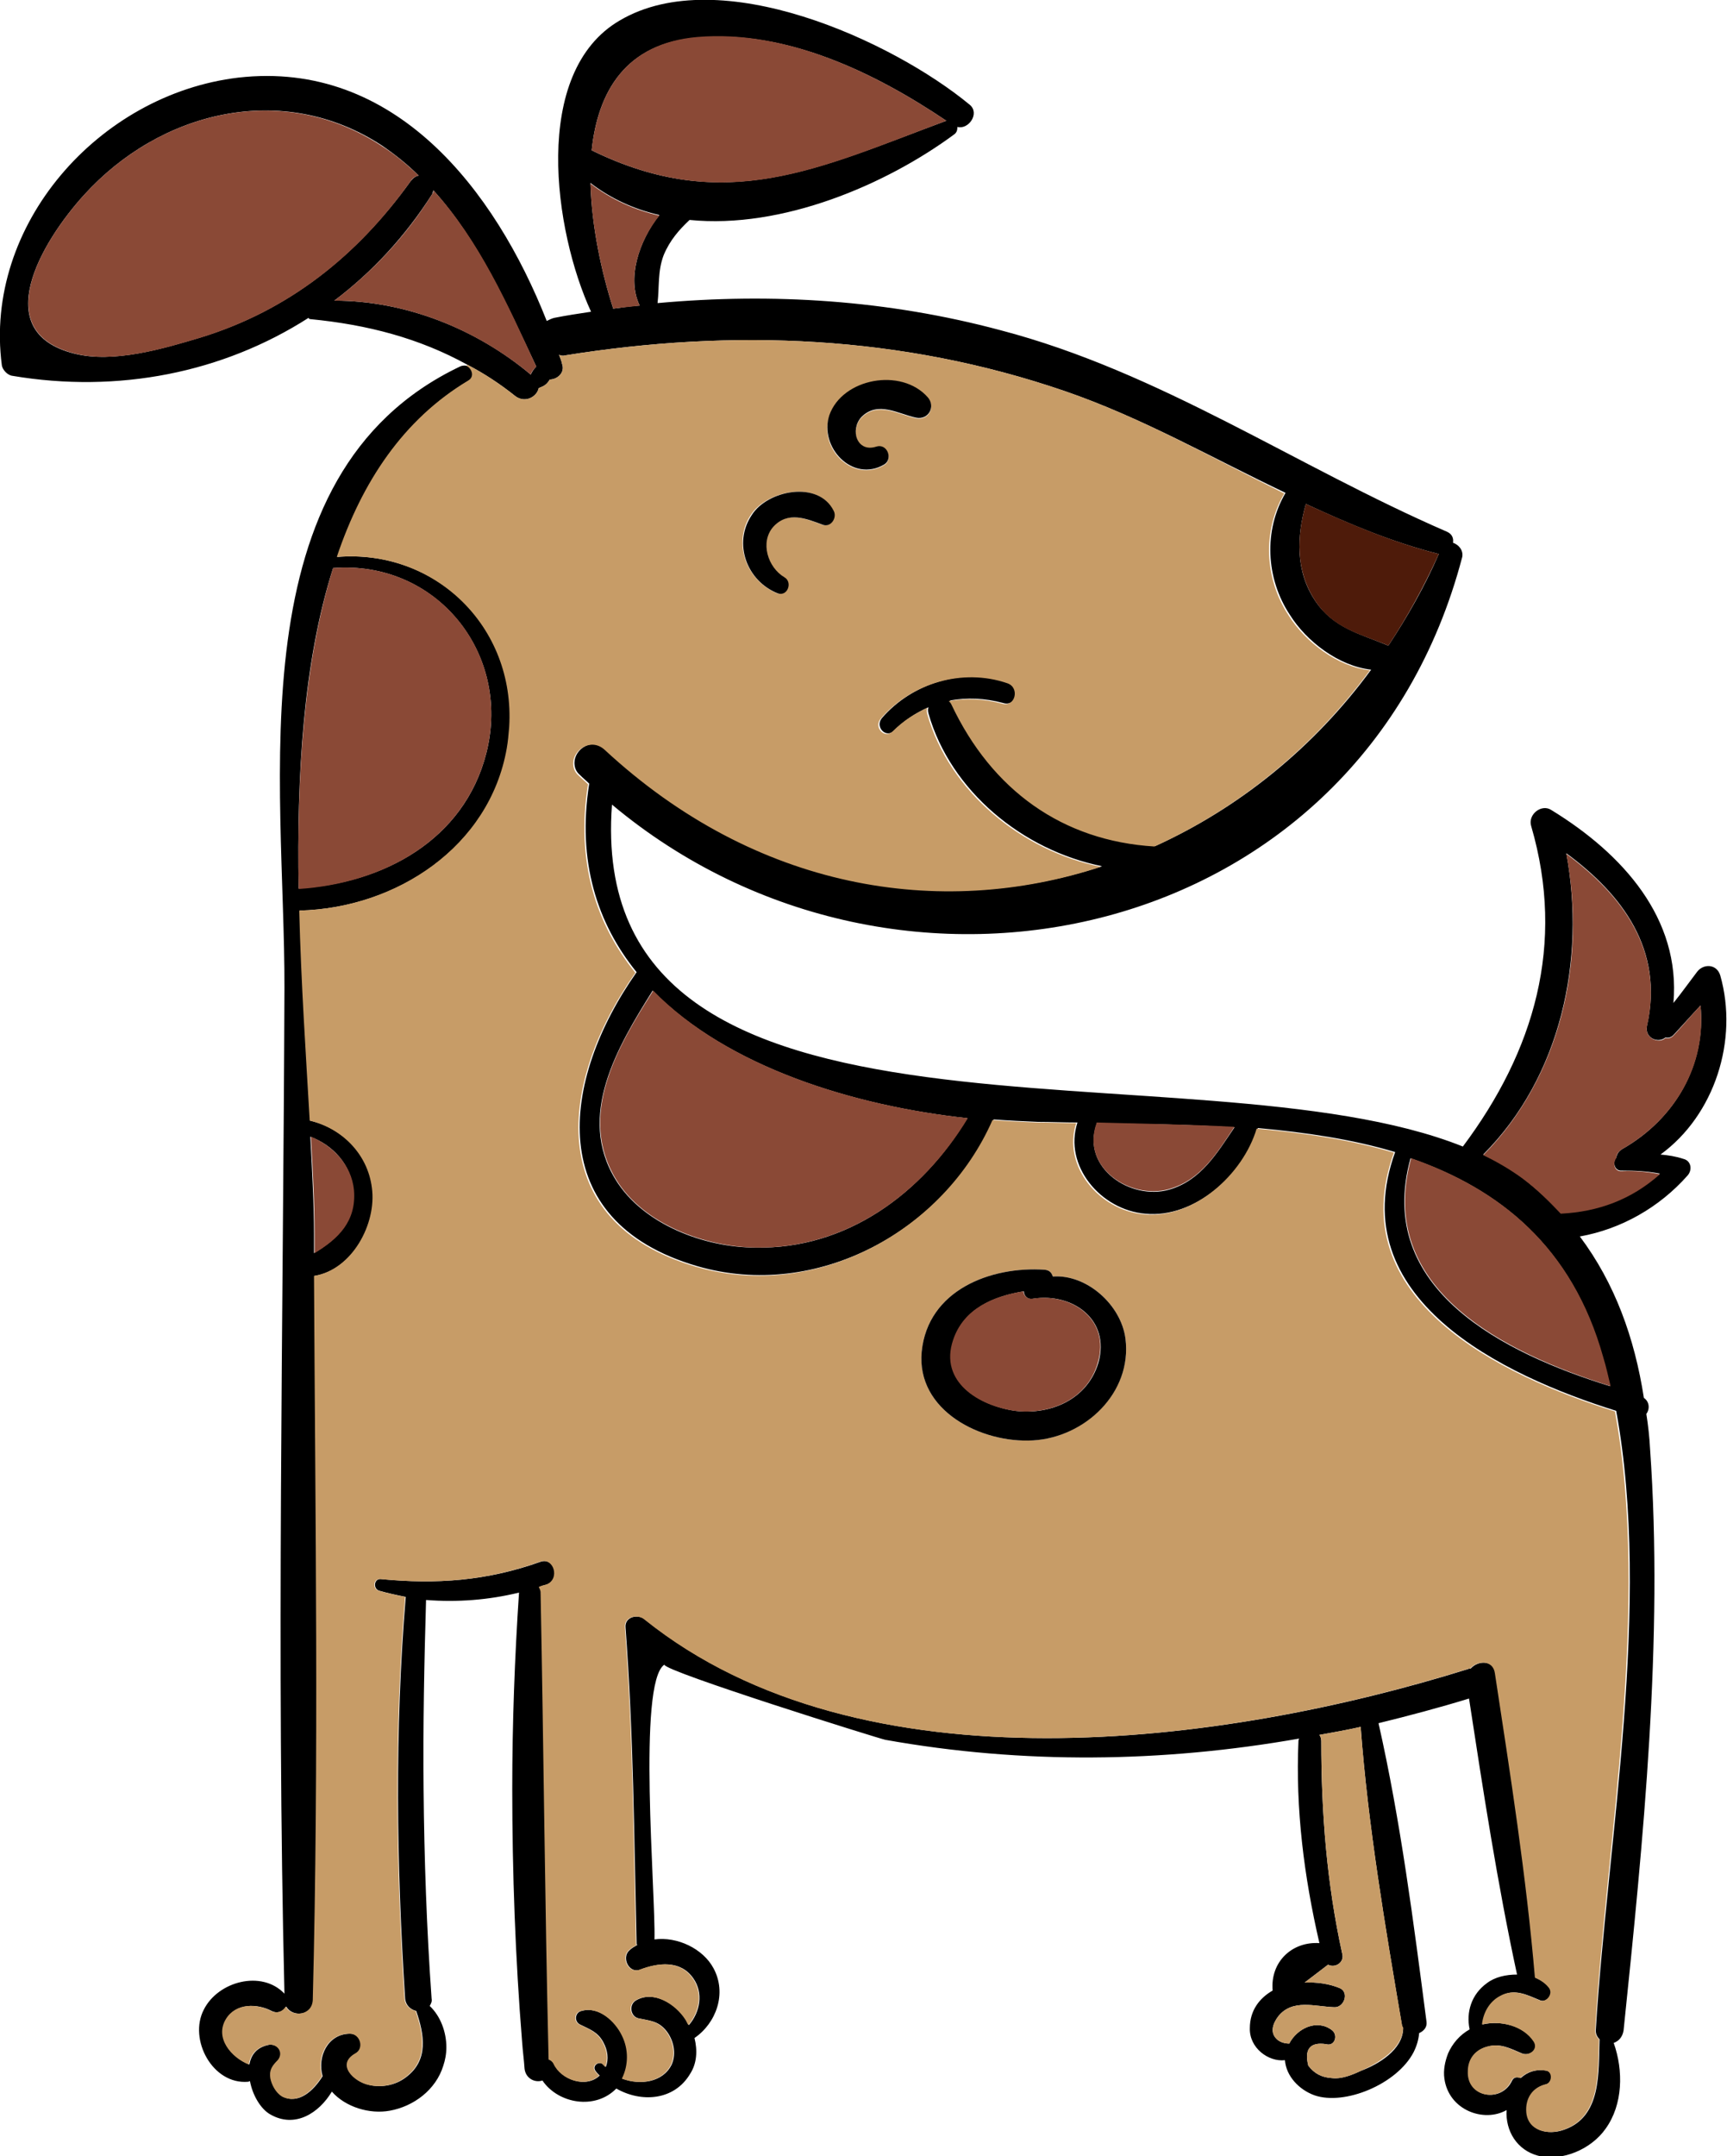 <?xml version="1.0" encoding="UTF-8"?> <svg xmlns="http://www.w3.org/2000/svg" xmlns:xlink="http://www.w3.org/1999/xlink" version="1.1" id="Livello_1" x="0px" y="0px" viewBox="0 0 280.5 350" style="enable-background:new 0 0 280.5 350;" xml:space="preserve"> <style type="text/css"> .st0{fill:#8A4936;} .st1{fill:#4E1B0A;} .st2{fill:#C79C67;} </style> <g> <path d="M107.9,270.2c-4.4,3-1.4,37-1.6,44.6c3.7-0.5,7.9,1.5,9.6,4.7c2.2,4.1,0.4,8.9-3.1,11.3c0.5,2,0.4,4.1-0.7,5.8 c-2.6,4.4-8,4.7-12,2.4c-3.4,3.5-9.4,2.5-12-1.3c-1.2,0.4-2.7-0.3-2.9-1.9c-0.1-1.5-0.3-2.9-0.4-4.4c-1.1-13.6-1.6-27.4-1.6-41.1 c0-10.6,0.4-21.3,1.1-31.8c-4.9,1.2-10,1.6-15.1,1.2c-0.3,10.2-0.5,20.5-0.4,30.7c0.1,11.3,0.5,22.7,1.3,34 c0.1,0.5-0.1,0.8-0.3,1.2c1.8,1.7,2.7,4.3,2.7,6.7c0,1.1-0.2,2.1-0.5,3c-1.2,3.9-4.8,6.6-8.7,7.3c-3.3,0.6-7.2-0.6-9.4-3.1 c-2.1,3.5-6,6-10,3.7c-1.6-0.9-2.9-3.2-3.3-5.4c-0.1,0-0.2,0.1-0.3,0.1c-5.8,0.5-9.7-6.9-7.2-11.7c2.3-4.6,9.4-6.5,13.1-2.6 c-1.3-54.3-0.2-108.8,0-163.2C46.3,127.1,38,77,74.7,59.5c0.4-0.2,0.9-0.2,1.2-0.1c0.9,0.5,1.3,1.8,0.2,2.4 c-10.5,6.3-17.2,16.4-21.3,28.6c15.9-1.3,29,11.3,28,27.6c-0.1,1.2-0.2,2.4-0.4,3.5c-2.8,15.9-17.9,25.9-33.7,26.3 c0.3,11.9,1.1,23.6,1.7,34.1c5.1,1.2,9.4,5.3,10.1,10.9c0.8,5.8-3.2,13.3-9.4,14.3c0.2,39.1,0.8,78.4-0.2,117.5 c-0.1,2.6-3.4,2.9-4.4,1.1c-0.5,0.8-1.4,1.2-2.4,0.7c-2.3-1.2-5.7-1.3-7.3,1.3c-1.9,3.1,0.9,6.3,3.7,7.4c0.3-1.6,1.2-2.8,3.2-3.2 c1.5-0.2,2.5,1.3,1.5,2.5c-0.9,0.9-1.4,1.6-1.2,2.9c0.2,1.1,0.9,2.4,1.9,3c2.6,1.3,5-0.9,6.5-3.3c-0.9-3.1,0.8-6.9,4.5-6.9 c1.7,0,2.4,2.4,0.9,3.2c-3.2,1.8-0.2,4.6,2.1,5.1c2,0.5,4.3,0.1,6-1.2c3.8-2.8,3-7,1.7-10.8c-0.9-0.2-1.7-0.9-1.8-2 c-1.4-21.8-1.7-43.5,0.1-65.2c-1.5-0.3-2.9-0.6-4.3-1c-1-0.3-0.9-1.9,0.2-1.9c9.1,0.9,17.3,0.3,26-2.8c2.3-0.8,3.3,2.9,1,3.7 c-0.4,0.1-0.8,0.2-1.2,0.4c0.1,0.2,0.3,0.5,0.3,0.9c0.5,25.3,0.7,50.6,1.3,75.8c0.3,0.1,0.6,0.3,0.8,0.7c1.2,2.6,5.2,4,7.4,1.9 c-0.3-0.3-0.5-0.5-0.7-0.8c-0.6-0.9,0.8-1.7,1.4-0.9c0.1,0.1,0.2,0.2,0.3,0.3c0.5-1.3,0.3-2.7-0.4-4c-0.9-1.7-2.2-2.1-3.8-2.9 c-1-0.5-0.8-2,0.3-2.2c2.8-0.8,5.5,1.7,6.6,4c1.1,2.2,1.1,4.8,0,7c2.9,1.1,6.6,0.6,8-2.3c0.8-1.8,0.3-4-0.9-5.5 c-1.3-1.6-2.7-1.6-4.5-2c-1.3-0.3-1.6-2.2-0.4-2.9c2.9-1.7,6.5,0.6,8.1,3.1c0.2,0.3,0.3,0.6,0.5,0.9c1.8-2.1,2.4-5.2,0.7-7.6 c-2.1-3-5.7-2.5-8.6-1.4c-1.8,0.7-3.1-1.9-1.8-3.1c0.4-0.4,0.8-0.6,1.3-0.9c0-0.1-0.1-0.1-0.1-0.1c-0.4-17.1-0.5-34.2-1.8-51.4 c-0.2-1.8,2.1-2.3,3.2-1.3c35.2,28.2,94,20.4,133.7,8c0.1-0.1,0.3,0,0.4-0.1c1.2-1.3,3.7-1.4,4,0.8c2.5,16.4,5.1,32.9,6.5,49.4 c0.9,0.4,1.7,0.9,2.3,1.7c0.7,1-0.5,2.4-1.5,2c-2.2-0.9-4.2-2-6.5-0.7c-1.7,0.9-2.7,2.7-2.9,4.6c3-0.7,6.7,0.2,8.4,2.8 c0.8,1.3-0.8,2.4-2,1.9c-1.9-0.8-3.5-1.7-5.6-1.1c-1.9,0.5-3.1,2-3.1,4c-0.2,4.3,5.4,5.2,7.1,1.5c0.3-0.6,0.9-0.6,1.4-0.4 c1.1-1,2.5-1.5,4.2-1.2c1.1,0.2,1,1.9,0,2.2c-2.2,0.5-3.4,2.3-3.2,4.6c0.3,3,3.5,3.7,6,2.8c6.2-2.1,5.6-9.4,5.8-14.7 c-0.4-0.4-0.7-0.9-0.6-1.7c1.9-30.7,9.1-68.8,3.3-100.3c-18.6-5.8-44.5-18.3-35.9-42c-7-2.1-14.6-3.2-22.3-3.9 c-2.2,7.4-10.2,14.7-18.3,13.9c-7.2-0.6-13.3-7.8-11-14.8c-2.2,0-4.3-0.1-6.4-0.1c-2.3-0.1-4.7-0.2-7.2-0.4 c-7.9,18-28.7,29.5-48.2,23.8c-25-7.3-22.2-30.1-9.8-47.7c-6.4-7.9-9.7-18-7.7-30.6c-0.5-0.5-1-0.9-1.5-1.4c-0.7-0.6-0.9-1.3-0.9-2 c0-2.2,2.9-4.2,5.1-2.2c24.5,22.7,54.4,27.6,80.6,19c-12.9-2.6-24.6-12.2-28.2-24.8c-0.1-0.4-0.1-0.7,0-1c-2,0.9-3.9,2.1-5.6,3.8 c-1.3,1.3-3.1-0.6-2-2c5-5.8,13.3-8.3,20.6-5.8c2.1,0.7,1.3,4-0.9,3.3c-3-0.8-5.9-0.9-8.6-0.4c0.2,0.2,0.3,0.3,0.4,0.5 c6.6,14,18.1,22.2,33,23.1c13.4-6.1,25.6-15.8,35-28.6c-5.3-0.6-10.5-4.6-13.2-8.9c-3.9-5.9-4.3-13.7-0.7-19.8 C197,74.4,185.5,67.8,173,63.5c-26.5-9.1-53.9-10.2-81.3-5.8c-0.3,0.1-0.6,0-0.9-0.1c0.2,0.5,0.4,1,0.5,1.5c0.5,1.4-0.8,2.5-2,2.5 c-0.5,0.8-0.8,1-1.8,1.4c-0.3,1.4-2.2,2.5-3.8,1.3c-2.5-2-5.1-3.7-7.8-5.1c-7.8-4.3-16.2-6.5-25.5-7.4c-0.2,0-0.2-0.1-0.3-0.2 C36.2,60.5,19.2,63.9,2,61c-0.8-0.1-1.6-1-1.7-1.7c-3-22.7,15.7-44,38.4-46.7c25.4-2.9,41.7,18.2,50.1,39.5 c0.4-0.2,0.8-0.4,1.2-0.5c2-0.4,4-0.7,6-1c-6-13-9.8-38.9,4.7-47.3c16.2-9.5,44.2,3.3,56.8,13.7c1.7,1.4-0.2,4.1-2,3.6 c0,0.5-0.1,0.9-0.5,1.2c-11.1,8.2-28,15.4-43,13.9c-1.7,1.6-3.2,3.3-4.2,5.7c-1,2.6-0.7,5.2-1,7.8c18.7-1.7,37.4-0.5,55.7,4.4 c26,6.8,48,22.1,72.5,32.7c0.9,0.4,1.1,1.1,1,1.8c0.9,0.3,1.7,1.2,1.5,2.3c-16.5,62.9-91.5,79.2-138.1,40.2 c-4.6,61.4,94.5,38,138.2,55.5c11.6-15.5,16.7-32.8,11.1-52c-0.6-1.9,1.7-3.7,3.3-2.6c11.6,7.1,21,17.6,19.8,31.3 c1.3-1.6,2.5-3.3,3.8-5c1-1.4,3.2-1.4,3.8,0.5c3,10.5-0.9,22.7-9.7,29.1c1.2,0.1,2.5,0.3,3.7,0.7c1.3,0.3,1.5,1.8,0.7,2.7 c-4.6,5.2-10.8,8.7-17.5,9.9c5.7,7.6,8.9,16.5,10.4,26.2c0.9,0.6,1,1.8,0.4,2.6c0.3,1.9,0.5,3.7,0.6,5.6 c2.2,31.1-1.1,63.6-4.3,94.5c-0.2,1.1-0.8,1.7-1.6,2c1.6,4.5,1.5,10-1.3,13.9c-2.3,3.3-7,5.4-11,4.4c-3.4-0.9-5.3-4-5.1-7.4 c-3.7,2.1-9.4,0-10.1-5.1c-0.2-1.4,0.1-2.8,0.6-4.1c0.7-1.6,1.9-3,3.5-3.9c-0.6-2.8,0.3-5.7,2.8-7.5c1.3-1,3.1-1.4,4.9-1.4 c-3.2-14.8-5.5-29.8-7.8-44.8c-4.9,1.5-9.8,2.8-14.7,4c3.6,15.9,5.7,32.4,7.8,48.5c0.1,0.9-0.5,1.5-1.2,1.8 c-0.1,1.1-0.4,2.1-0.9,3.1c-2.7,5.2-11.2,8.7-16.1,7c-2.5-0.9-4.6-3.1-4.8-5.7c-2.7,0.3-5.8-2-5.7-5.2c0-2.9,1.6-4.9,3.7-6.1 c-0.4-4.7,3.2-8,7.6-7.7c-2.5-10.8-3.9-21.8-3.4-32.9c0-0.1,0.1-0.2,0.1-0.3c-22.2,3.9-44.8,4.2-67.2,0.2 C143.1,282.3,107.9,271.3,107.9,270.2z M263.5,186.5c8.6-4.9,13.6-13.7,12.7-23.3c-1.5,1.6-2.9,3.2-4.4,4.8 c-0.4,0.4-0.8,0.5-1.3,0.4c-1.2,1-3.4,0.1-3-1.9c2.8-12.3-4-21.3-13.1-28c3.2,17.3-0.9,36.3-13.5,48.9c2.3,1.1,4.5,2.4,6.4,3.8 c2.3,1.8,4.4,3.7,6.2,5.7c6.1-0.3,11.5-2.4,16.1-6.4c-2-0.4-4.1-0.5-6.2-0.5c-1.2,0.1-1.5-1.4-0.9-2.1 C262.6,187.5,262.8,186.9,263.5,186.5z M261.5,225c-0.4-1.6-0.7-3.1-1.2-4.7c-5-18-16.8-27.3-31.2-32.3 C223.2,209.3,244.4,219.7,261.5,225z M233.7,89.9c-0.1,0-0.1,0-0.1,0c-7.5-1.9-14.6-4.9-21.5-8.1c-1.5,5.3-1.7,10.9,1.5,15.7 c3,4.5,7.4,5.4,11.9,7.3C228.6,100.1,231.4,95.2,233.7,89.9z M227.9,329.2c-0.1-0.2-0.2-0.3-0.2-0.5c-2.7-15.9-5.5-32.3-6.7-48.4 c-2.2,0.5-4.5,0.9-6.7,1.3c0.2,0.3,0.3,0.6,0.3,1c0,11.7,0.9,23.1,3.4,34.5c0.4,1.4-1.1,2.4-2.3,1.8c-1.3,1-2.5,1.9-3.8,2.9 c2-0.1,4,0.2,5.7,0.9c1.6,0.7,0.7,3.2-0.9,3.1c-3.1-0.1-6.8-1.4-9.1,1.5c-0.9,1.2-1.4,2.7-0.1,3.8c0.5,0.4,1.2,0.6,1.9,0.6 c1.3-2.5,4.5-4,6.9-2.2c1.1,0.8,0.5,2.7-0.9,2.3c-2.6-0.4-3.6,0.8-2.9,3.5c1,1.3,2.2,1.9,3.8,2c1.6,0.2,3.3-0.5,4.8-1.2 C223.8,335.1,227.9,332.7,227.9,329.2z M189.9,193.1c5.2-1.5,7.8-6,10.6-10.1c-7.6-0.5-15.2-0.6-22.4-0.6c0,0.1,0,0.1,0,0.1 C175.6,189.5,183.6,194.9,189.9,193.1z M157.1,181.5c-18.5-2-38.9-8.3-51.1-20.7c-5.7,9.1-12.4,20.3-6,30.7 c4.5,7.3,14.5,11,22.7,11C137.5,202.8,149.8,193.7,157.1,181.5z M96.1,24.4c21.6,10.6,36.8,2.9,57.6-4.8 c-11.6-7.8-26-14.8-40.4-13.5C101.6,7,97.1,14.9,96.1,24.4z M99.6,50.1c1.4-0.2,2.9-0.4,4.3-0.5c-2.1-4.3-0.2-10.4,3.2-14.7 c-4-0.9-7.8-2.6-11.2-5.2C96.1,36.8,97.7,44.2,99.6,50.1z M86.2,60.8c0.2-0.4,0.4-0.8,0.9-1.3c-4.7-10-9.3-20.4-16.7-28.6 c-0.1,0.2-0.1,0.4-0.2,0.6c-4.4,6.9-9.8,12.7-15.9,17.3C65.9,48.8,77.4,53.4,86.2,60.8z M79,122.2c4.1-16.2-8.2-31.3-24.9-30 c-4.9,15.4-5.9,33.9-5.6,52C62.2,143.4,75.4,136.4,79,122.2z M66.7,29.4c0.4-0.5,0.8-0.8,1.3-0.9c-1.8-1.8-3.8-3.4-6-4.9 C45.9,13.1,26,18,13.6,31.7C6.8,39.2-2,53.9,12.1,57.4c6.3,1.6,14.4-0.8,20.4-2.6C46.9,50.4,58,41.5,66.7,29.4z M51,203.4 c3.8-2.3,6.8-5.1,6.4-10.2c-0.4-4.2-3.3-7.3-7-8.7c0.3,5.6,0.6,11,0.6,15.7C51,201.3,51,202.4,51,203.4z"></path> <path class="st0" d="M276.2,163.2c1,9.6-4.1,18.4-12.7,23.3c-0.7,0.4-1,1-1,1.5c-0.6,0.8-0.3,2.2,0.9,2.1c2.1-0.1,4.2,0.1,6.2,0.5 c-4.6,4.1-10,6.1-16.1,6.4c-1.9-2-3.9-4-6.2-5.7c-1.9-1.4-4.1-2.7-6.4-3.8c12.6-12.7,16.8-31.6,13.5-48.9 c9.1,6.7,15.9,15.7,13.1,28c-0.4,1.9,1.9,2.9,3,1.9c0.5,0.1,0.9,0,1.3-0.4C273.3,166.5,274.7,164.8,276.2,163.2z"></path> <path class="st0" d="M260.4,220.3c0.5,1.6,0.8,3.1,1.2,4.7c-17.1-5.4-38.3-15.7-32.4-37C243.6,193,255.4,202.4,260.4,220.3z"></path> <path class="st1" d="M233.6,89.9c0,0,0.1,0,0.1,0c-2.4,5.3-5.1,10.2-8.2,14.9c-4.5-1.9-8.9-2.7-11.9-7.3c-3.2-4.9-3-10.4-1.5-15.7 C219.1,85,226.1,88,233.6,89.9z"></path> <g> <path class="st2" d="M262.3,229.1c-18.6-5.8-44.5-18.3-35.9-42c-7-2.1-14.6-3.2-22.3-3.9c-2.2,7.4-10.2,14.7-18.3,13.9 c-7.2-0.6-13.3-7.8-11-14.8c-2.2,0-4.3-0.1-6.4-0.1c-2.3-0.1-4.7-0.2-7.2-0.4c-7.9,18-28.7,29.5-48.2,23.8 c-25-7.3-22.2-30.1-9.8-47.7c-6.4-7.9-9.7-18-7.7-30.6c-0.5-0.5-1-0.9-1.5-1.4c-0.7-0.6-0.9-1.3-0.9-2c0-2.2,2.9-4.2,5.1-2.2 c24.5,22.7,54.4,27.6,80.6,19c-12.9-2.6-24.6-12.2-28.2-24.8c-0.1-0.4-0.1-0.7,0-1c-2,0.9-3.9,2.1-5.6,3.8c-1.3,1.3-3.1-0.6-2-2 c5-5.8,13.3-8.3,20.6-5.8c2.1,0.7,1.3,4-0.9,3.3c-3-0.8-5.9-0.9-8.6-0.4c0.2,0.2,0.3,0.3,0.4,0.5c6.6,14,18.1,22.2,33,23.1 c13.4-6.1,25.6-15.8,35-28.6c-5.3-0.6-10.5-4.6-13.2-8.9c-3.9-5.9-4.3-13.7-0.7-19.8C197,74.4,185.5,67.8,173,63.5 c-26.5-9.1-53.9-10.2-81.3-5.8c-0.3,0.1-0.6,0-0.9-0.1c0.2,0.5,0.4,1,0.5,1.5c0.5,1.4-0.8,2.5-2,2.5c-0.5,0.8-0.8,1-1.8,1.4 c-0.3,1.4-2.2,2.5-3.8,1.3c-2.5-2-5.1-3.7-7.8-5.1l-0.1,0.2c0.9,0.5,1.3,1.8,0.2,2.4c-10.5,6.3-17.2,16.4-21.3,28.6 c15.9-1.3,29,11.3,28,27.6c-0.1,1.2-0.2,2.4-0.4,3.5c-2.8,15.9-17.9,25.9-33.7,26.3c0.3,11.9,1.1,23.6,1.7,34.1 c5.1,1.2,9.4,5.3,10.1,10.9c0.8,5.8-3.2,13.3-9.4,14.3c0.2,39.1,0.8,78.4-0.2,117.5c-0.1,2.6-3.4,2.9-4.4,1.1 c-0.5,0.8-1.4,1.2-2.4,0.7c-2.3-1.2-5.7-1.3-7.3,1.3c-1.9,3.1,0.9,6.3,3.7,7.4c0.3-1.6,1.2-2.8,3.2-3.2c1.5-0.2,2.5,1.3,1.5,2.5 c-0.9,0.9-1.4,1.6-1.2,2.9c0.2,1.1,0.9,2.4,1.9,3c2.6,1.3,5-0.9,6.5-3.3c-0.9-3.1,0.8-6.9,4.5-6.9c1.7,0,2.4,2.4,0.9,3.2 c-3.2,1.8-0.2,4.6,2.1,5.1c2,0.5,4.3,0.1,6-1.2c3.8-2.8,3-7,1.7-10.8c-0.9-0.2-1.7-0.9-1.8-2c-1.4-21.8-1.7-43.5,0.1-65.2 c-1.5-0.3-2.9-0.6-4.3-1c-1-0.3-0.9-1.9,0.2-1.9c9.1,0.9,17.3,0.3,26-2.8c2.3-0.8,3.3,2.9,1,3.7c-0.4,0.1-0.8,0.2-1.2,0.4 c0.1,0.2,0.3,0.5,0.3,0.9c0.5,25.3,0.7,50.6,1.3,75.8c0.3,0.1,0.6,0.3,0.8,0.7c1.2,2.6,5.2,4,7.4,1.9c-0.3-0.3-0.5-0.5-0.7-0.8 c-0.6-0.9,0.8-1.7,1.4-0.9c0.1,0.1,0.2,0.2,0.3,0.3c0.5-1.3,0.3-2.7-0.4-4c-0.9-1.7-2.2-2.1-3.8-2.9c-1-0.5-0.8-2,0.3-2.2 c2.8-0.8,5.5,1.7,6.6,4c1.1,2.2,1.1,4.8,0,7c2.9,1.1,6.6,0.6,8-2.3c0.8-1.8,0.3-4-0.9-5.5c-1.3-1.6-2.7-1.6-4.5-2 c-1.3-0.3-1.6-2.2-0.4-2.9c2.9-1.7,6.5,0.6,8.1,3.1c0.2,0.3,0.3,0.6,0.5,0.9c1.8-2.1,2.4-5.2,0.7-7.6c-2.1-3-5.7-2.5-8.6-1.4 c-1.8,0.7-3.1-1.9-1.8-3.1c0.4-0.4,0.8-0.6,1.3-0.9c0-0.1-0.1-0.1-0.1-0.1c-0.4-17.1-0.5-34.2-1.8-51.4c-0.2-1.8,2.1-2.3,3.2-1.3 c35.2,28.2,94,20.4,133.7,8c0.1-0.1,0.3,0,0.4-0.1c1.2-1.3,3.7-1.4,4,0.8c2.5,16.4,5.1,32.9,6.5,49.4c0.9,0.4,1.7,0.9,2.3,1.7 c0.7,1-0.5,2.4-1.5,2c-2.2-0.9-4.2-2-6.5-0.7c-1.7,0.9-2.7,2.7-2.9,4.6c3-0.7,6.7,0.2,8.4,2.8c0.8,1.3-0.8,2.4-2,1.9 c-1.9-0.8-3.5-1.7-5.6-1.1c-1.9,0.5-3.1,2-3.1,4c-0.2,4.3,5.4,5.2,7.1,1.5c0.3-0.6,0.9-0.6,1.4-0.4c1.1-1,2.5-1.5,4.2-1.2 c1.1,0.2,1,1.9,0,2.2c-2.2,0.5-3.4,2.3-3.2,4.6c0.3,3,3.5,3.7,6,2.8c6.2-2.1,5.6-9.4,5.8-14.7c-0.4-0.4-0.7-0.9-0.6-1.7 C260.9,298.7,268.1,260.7,262.3,229.1z M134.7,67.6c2.1-6.1,11.7-8,16-3c1.3,1.5,0.1,3.7-1.9,3.3c-2.9-0.6-6.2-2.8-8.9-0.1 c-1.9,2.1-0.7,5.8,2.4,4.8c1.8-0.6,2.8,2,1.3,2.9C138.5,78.5,132.9,72.7,134.7,67.6z M122,83.5c2.6-3.9,10.9-5.6,13.3-0.6 c0.6,1.1-0.4,2.7-1.7,2.3c-2.7-1-5.7-2.3-8.1,0.3c-2.2,2.5-0.9,6.6,1.8,8.2c1.4,0.8,0.5,3.2-1.1,2.6 C121.2,94.2,118.9,88.1,122,83.5z M167.8,233.8c-8.4,0.5-19-4.8-18.1-14.4c1-10,11.2-13.9,20-13.3c0.8,0.1,1.1,0.5,1.3,1.1 c5.5-0.4,11.1,4.6,11.8,10.1C183.9,226.1,176.1,233.3,167.8,233.8z"></path> <path class="st2" d="M221,280.3c-2.2,0.5-4.5,0.9-6.7,1.3c0.2,0.3,0.3,0.6,0.3,1c0,11.7,0.9,23.1,3.4,34.5 c0.4,1.4-1.1,2.4-2.3,1.8c-1.3,1-2.5,1.9-3.8,2.9c2-0.1,4,0.2,5.7,0.9c1.6,0.7,0.7,3.2-0.9,3.1c-3.1-0.1-6.8-1.4-9.1,1.5 c-0.9,1.2-1.4,2.7-0.1,3.8c0.5,0.4,1.2,0.6,1.9,0.6c1.3-2.5,4.5-4,6.9-2.2c1.1,0.8,0.5,2.7-0.9,2.3c-2.6-0.4-3.6,0.8-2.9,3.5 c1,1.3,2.2,1.9,3.8,2c1.6,0.2,3.3-0.5,4.8-1.2c2.7-1.2,6.8-3.6,6.8-7c-0.1-0.2-0.2-0.3-0.2-0.5C225,312.8,222.2,296.4,221,280.3z"></path> </g> <path class="st0" d="M200.5,182.9c-2.8,4.2-5.4,8.6-10.6,10.1c-6.3,1.8-14.4-3.5-11.8-10.7c0,0,0,0,0-0.1 C185.4,182.4,193,182.5,200.5,182.9z"></path> <path d="M182.8,217.3c1.1,8.8-6.6,16-15,16.5c-8.4,0.5-19-4.8-18.1-14.4c1-10,11.2-13.9,20-13.3c0.8,0.1,1.1,0.5,1.3,1.1 C176.5,206.8,182.1,211.8,182.8,217.3z M178.4,221.2c2-7.1-4.3-11.4-10.6-10.4c-0.9,0.2-1.5-0.5-1.5-1.2c-4.9,0.8-9.7,2.8-11.4,7.9 c-2.3,6.8,4.3,10.7,10,11.5C170.6,229.7,176.6,227.2,178.4,221.2z"></path> <path class="st0" d="M167.7,210.8c6.3-1,12.7,3.3,10.6,10.4c-1.7,6-7.8,8.5-13.5,7.8c-5.8-0.8-12.3-4.7-10-11.5 c1.7-5.1,6.5-7.1,11.4-7.9C166.3,210.3,166.8,210.9,167.7,210.8z"></path> <path d="M150.7,64.5c1.3,1.5,0.1,3.7-1.9,3.3c-2.9-0.6-6.2-2.8-8.9-0.1c-1.9,2.1-0.7,5.8,2.4,4.8c1.8-0.6,2.8,2,1.3,2.9 c-5.1,3-10.6-2.8-8.9-8C136.8,61.4,146.4,59.6,150.7,64.5z"></path> <path d="M135.4,82.9c0.6,1.1-0.4,2.7-1.7,2.3c-2.7-1-5.7-2.3-8.1,0.3c-2.2,2.5-0.9,6.6,1.8,8.2c1.4,0.8,0.5,3.2-1.1,2.6 c-5-2-7.3-8.1-4.2-12.7C124.6,79.6,132.9,77.9,135.4,82.9z"></path> <path class="st0" d="M106.1,160.8c12.1,12.4,32.6,18.7,51.1,20.7c-7.4,12.2-19.6,21.2-34.4,21c-8.2-0.1-18.2-3.7-22.7-11 C93.7,181.1,100.3,169.9,106.1,160.8z"></path> <path class="st0" d="M153.7,19.6c-20.8,7.8-36,15.4-57.6,4.8c1-9.5,5.5-17.4,17.2-18.4C127.7,4.8,142.1,11.8,153.7,19.6z"></path> <path class="st0" d="M103.9,49.6c-1.4,0.2-2.9,0.3-4.3,0.5c-1.9-5.9-3.5-13.3-3.7-20.3c3.4,2.6,7.2,4.3,11.2,5.2 C103.7,39.2,101.8,45.3,103.9,49.6z"></path> <path class="st0" d="M87.1,59.5c-0.5,0.5-0.8,0.9-0.9,1.3c-8.9-7.4-20.3-12-31.9-12c6.1-4.6,11.6-10.4,15.9-17.3 c0.2-0.2,0.2-0.4,0.2-0.6C77.9,39.1,82.5,49.5,87.1,59.5z"></path> <path class="st0" d="M54.1,92.2c16.7-1.3,29,13.7,24.9,30c-3.6,14.2-16.8,21.2-30.5,22.1C48.2,126.1,49.3,107.6,54.1,92.2z"></path> <path class="st0" d="M68,28.5c-0.5,0.1-1,0.4-1.3,0.9c-8.6,12.1-19.8,21-34.1,25.4c-6,1.8-14.1,4.2-20.4,2.6 C-2,53.9,6.8,39.2,13.6,31.7C26,18,45.9,13.1,62,23.7C64.2,25.1,66.1,26.7,68,28.5z"></path> <path class="st0" d="M57.5,193.2c0.4,5.1-2.6,7.9-6.4,10.2c0-1.1,0-2.1,0-3.2c0-4.8-0.3-10.1-0.6-15.7 C54.1,186,57.1,189.1,57.5,193.2z"></path> </g> </svg> 